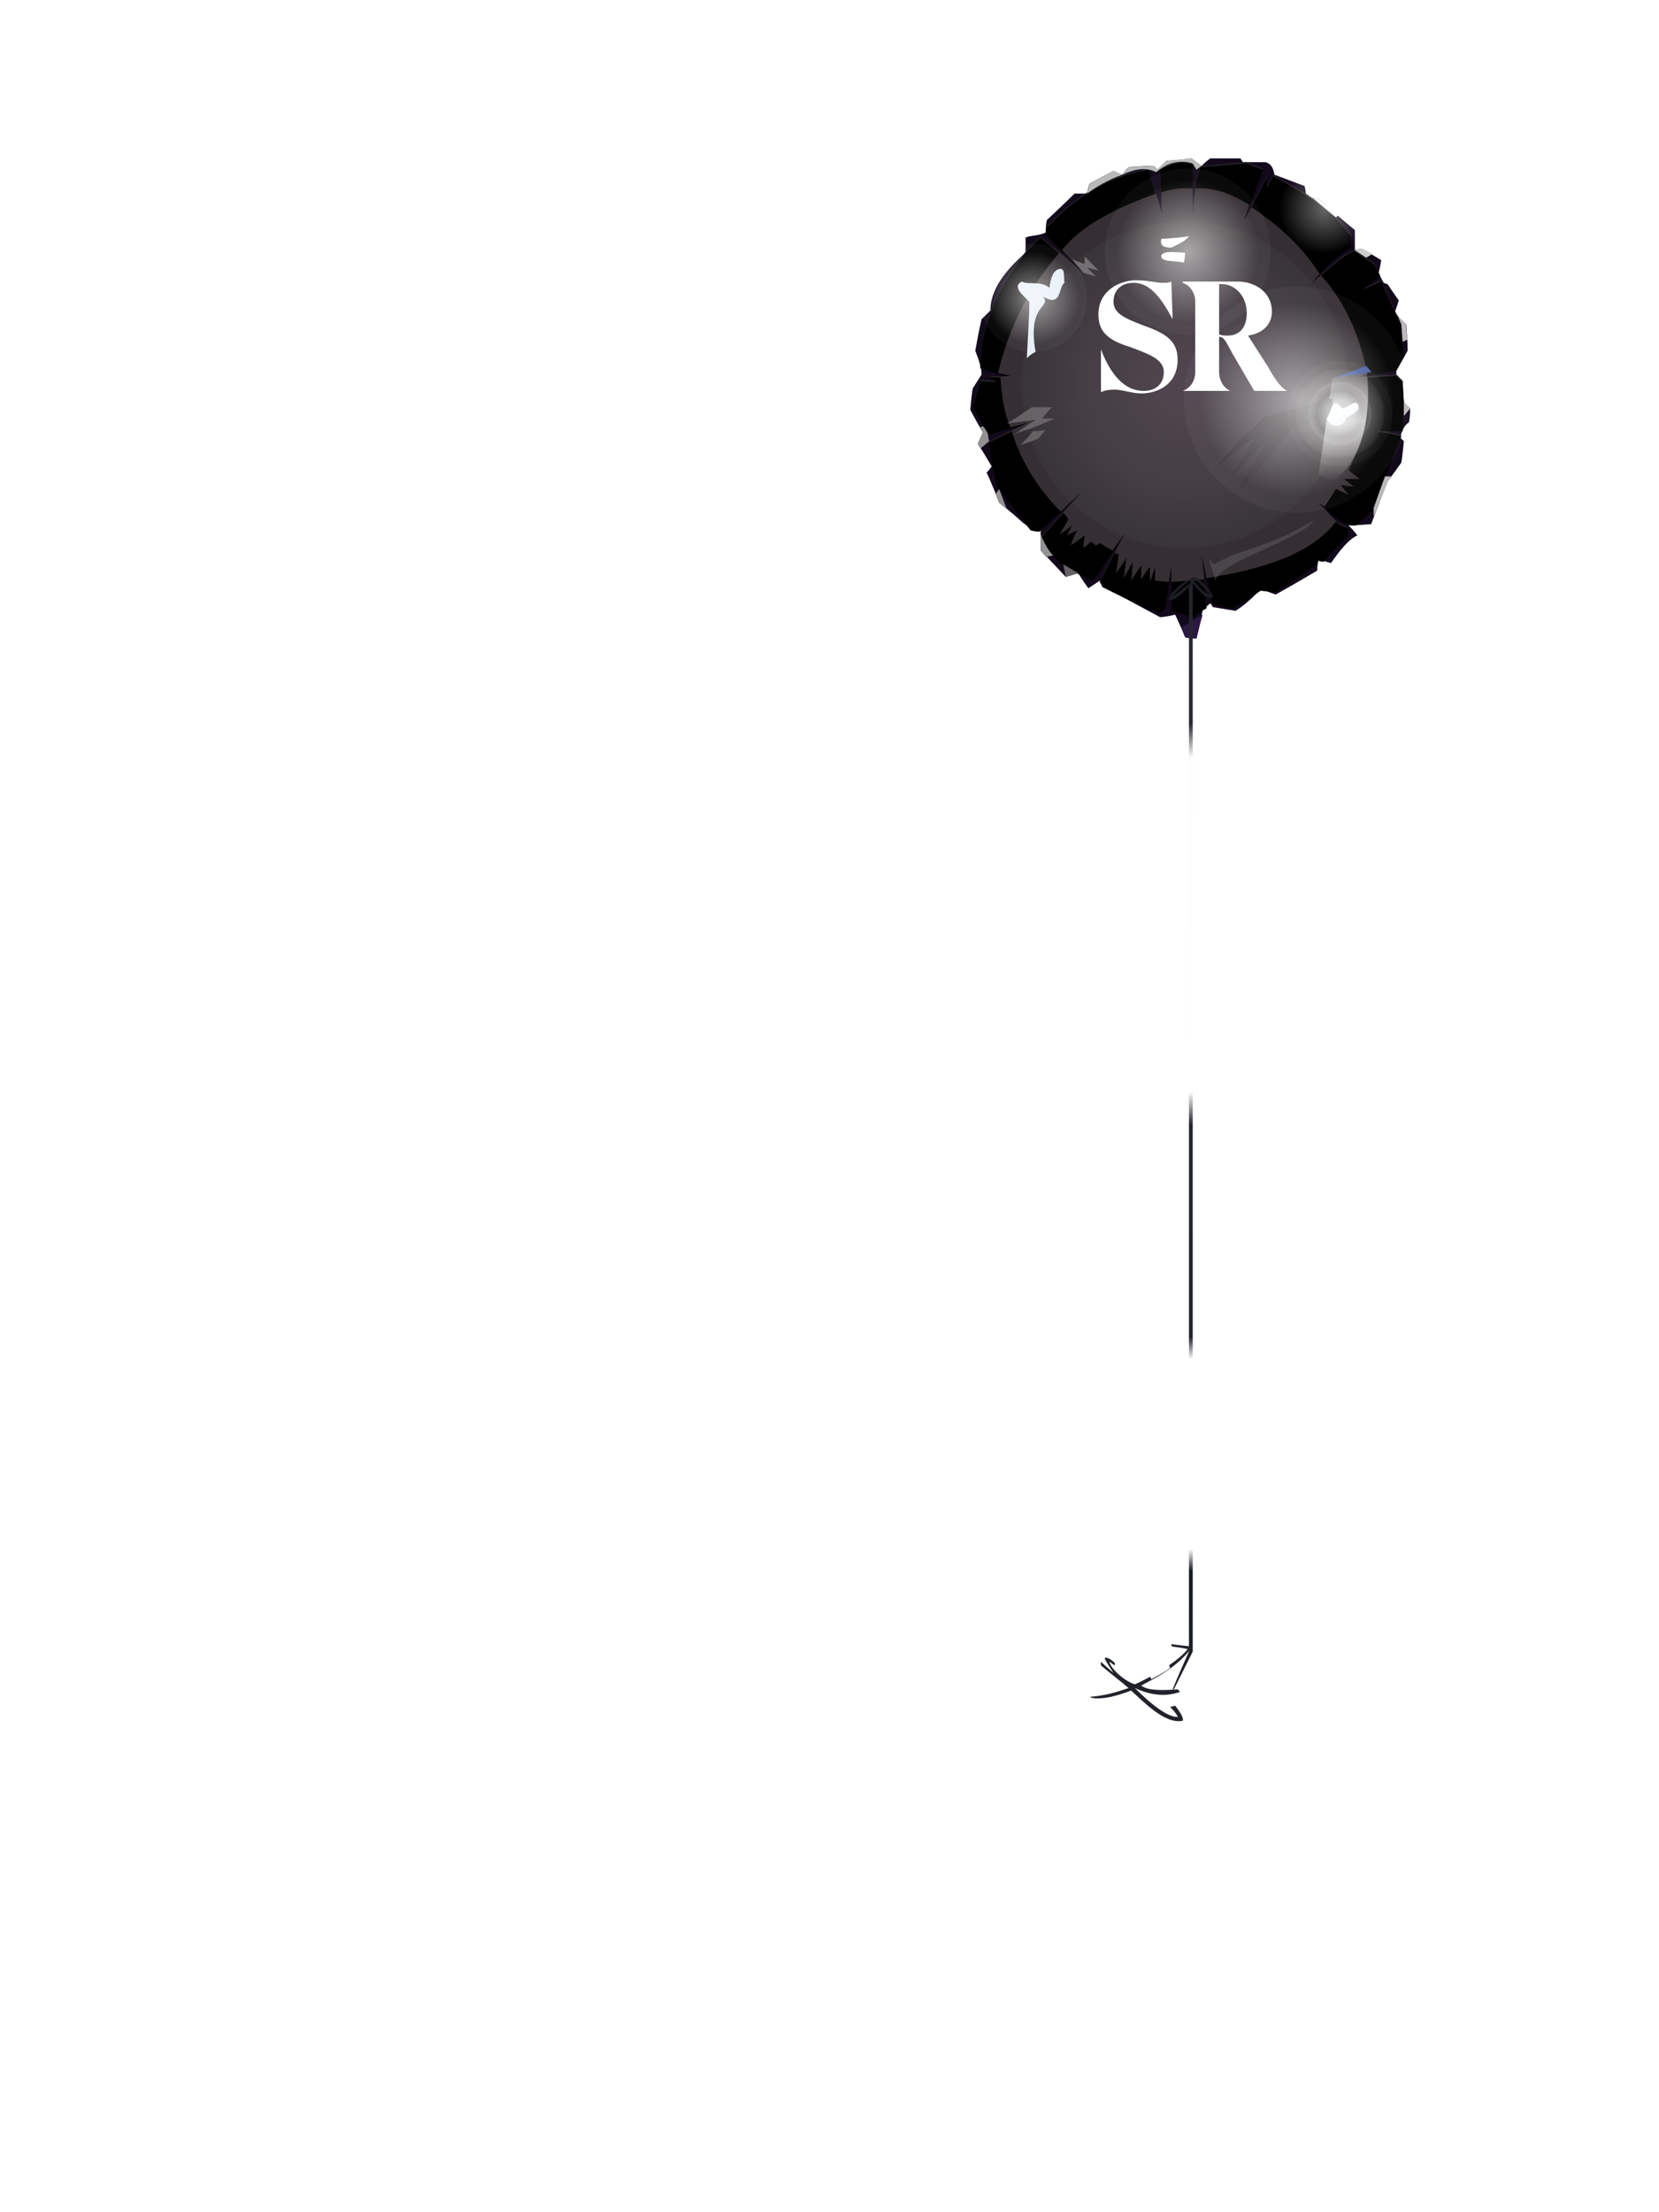 <?xml version="1.0" encoding="UTF-8"?><svg width="1320px" height="1760px" viewBox="0 0 1320 1760" version="1.1" xmlns="http://www.w3.org/2000/svg" xmlns:xlink="http://www.w3.org/1999/xlink"><defs><filter width="204%" height="195%" x="-52%" y="-47%" id="id-72630" filterUnits="objectBoundingBox"><feOffset result="id-72631" in="SourceAlpha" dx="0" dy="35"></feOffset><feGaussianBlur result="id-72632" in="SourceAlpha" stdDeviation="30"></feGaussianBlur><feColorMatrix result="id-72634" in="SourceAlpha" type="matrix" values="0 0 0 0 0 0 0 0 0 0 0 0 0 0 0 0 0 0 0.430 0"></feColorMatrix><feMerge><feMergeNode in="SourceAlpha"></feMergeNode><feMergeNode in="SourceGraphic"></feMergeNode></feMerge></filter><path d=" M 193,356 L 209,359 C 224,350 231,345 231,345 C 240,346 244,346 244,346 L 276,324 C 277,322 277,321 277,321 C 279,322 281,322 281,322 C 294,308 301,301 301,301 C 301,297 301,295 301,295 C 290,293 285,283 277,276 C 287,282 295,294 307,293 C 316,285 321,280 321,280 C 335,242 343,222 343,222 C 330,219 323,218 323,218 C 337,218 344,218 344,218 L 345,196 L 344,179 C 341,176 339,174 339,174 C 318,175 308,176 308,176 C 328,172 339,170 339,170 C 343,162 345,158 345,158 C 343,142 343,134 343,134 C 332,111 327,99 327,99 C 317,103 312,106 312,106 C 321,99 326,95 326,95 C 323,89 322,86 322,86 C 311,78 305,75 305,75 C 295,79 284,90 272,101 C 280,91 288,81 303,72 C 303,66 303,63 303,63 C 289,43 266,29 241,15 C 238,21 236,24 236,24 C 236,19 236,16 236,16 C 224,39 218,51 218,51 C 228,24 233,10 233,10 C 224,7 220,5 220,5 C 196,7 183,8 183,8 C 179,18 178,33 177,50 C 177,21 177,6 177,6 C 168,2 160,6 151,10 C 152,35 153,47 153,47 C 145,22 142,10 142,10 C 107,16 82,34 61,56 C 60,60 60,62 60,62 C 80,82 90,93 90,93 C 68,74 56,64 56,64 C 26,91 7,135 8,168 C 24,173 32,176 32,176 C 21,175 15,175 15,175 C 19,178 21,179 21,179 C 13,179 8,178 8,178 C 4,192 2,198 2,198 C 10,214 14,221 14,221 C 35,215 46,212 46,212 C 25,222 15,227 15,227 C 16,242 19,252 21,262 C 39,285 48,297 48,297 C 52,298 55,298 55,298 C 77,278 88,268 88,268 C 67,291 57,302 57,302 C 61,315 72,327 98,337 L 123,300 L 103,338 C 105,341 105,342 105,342 C 121,350 137,358 151,363 C 154,360 155,359 155,359 C 159,337 160,326 160,326 C 160,349 160,361 160,361 C 171,364 177,366 177,366 C 184,361 188,359 188,359 L 184,318 C 190,344 193,356 193,356 Z" id="id-72637"></path><filter width="101%" height="101%" x="-1%" y="-1%" id="id-72638" filterUnits="objectBoundingBox"><feGaussianBlur result="id-72639" in="SourceAlpha" stdDeviation="2"></feGaussianBlur><feOffset result="id-72640" in="SourceAlpha" dx="0" dy="1"></feOffset><feComposite result="id-72642" in="SourceAlpha" in2="SourceAlpha" operator="arithmetic" k2="-1" k3="1"></feComposite><feColorMatrix in="SourceAlpha" type="matrix" values="0 0 0 0 0 0 0 0 0 0 0 0 0 0 0 0 0 0 0.500 0"></feColorMatrix></filter><path d=" M 193,356 L 209,359 C 224,350 231,345 231,345 C 240,346 244,346 244,346 L 276,324 C 277,322 277,321 277,321 C 279,322 281,322 281,322 C 294,308 301,301 301,301 C 301,297 301,295 301,295 C 290,293 285,283 277,276 C 287,282 295,294 307,293 C 316,285 321,280 321,280 C 335,242 343,222 343,222 C 330,219 323,218 323,218 C 337,218 344,218 344,218 L 345,196 L 344,179 C 341,176 339,174 339,174 C 318,175 308,176 308,176 C 328,172 339,170 339,170 C 343,162 345,158 345,158 C 343,142 343,134 343,134 C 332,111 327,99 327,99 C 317,103 312,106 312,106 C 321,99 326,95 326,95 C 323,89 322,86 322,86 C 311,78 305,75 305,75 C 295,79 284,90 272,101 C 280,91 288,81 303,72 C 303,66 303,63 303,63 C 289,43 266,29 241,15 C 238,21 236,24 236,24 C 236,19 236,16 236,16 C 224,39 218,51 218,51 C 228,24 233,10 233,10 C 224,7 220,5 220,5 C 196,7 183,8 183,8 C 179,18 178,33 177,50 C 177,21 177,6 177,6 C 168,2 160,6 151,10 C 152,35 153,47 153,47 C 145,22 142,10 142,10 C 107,16 82,34 61,56 C 60,60 60,62 60,62 C 80,82 90,93 90,93 C 68,74 56,64 56,64 C 26,91 7,135 8,168 C 24,173 32,176 32,176 C 21,175 15,175 15,175 C 19,178 21,179 21,179 C 13,179 8,178 8,178 C 4,192 2,198 2,198 C 10,214 14,221 14,221 C 35,215 46,212 46,212 C 25,222 15,227 15,227 C 16,242 19,252 21,262 C 39,285 48,297 48,297 C 52,298 55,298 55,298 C 77,278 88,268 88,268 C 67,291 57,302 57,302 C 61,315 72,327 98,337 L 123,300 L 103,338 C 105,341 105,342 105,342 C 121,350 137,358 151,363 C 154,360 155,359 155,359 C 159,337 160,326 160,326 C 160,349 160,361 160,361 C 171,364 177,366 177,366 C 184,361 188,359 188,359 L 184,318 C 190,344 193,356 193,356 Z" id="id-72637"></path><radialGradient cx="50%" cy="50%" r="44%" id="id-72646" fx="50%" fy="50%" gradientTransform=" translate(0.500,0.500) scale(1,0.939) rotate(90) translate(-0.500,-0.500)"><stop stop-color="#51464F" offset="0%"></stop><stop stop-color="#453E44" offset="63%"></stop><stop stop-color="#383437" offset="100%"></stop><stop stop-color="#352F33" offset="100%"></stop></radialGradient><linearGradient x1="50%" y1="0%" x2="50%" y2="100%" id="id-72647"><stop stop-color="#FFFFFF" offset="0%" stop-opacity="0.044"></stop><stop stop-color="#FFFFFF" offset="48%"></stop><stop stop-color="#FFFFFF" offset="100%" stop-opacity="0.026"></stop></linearGradient><linearGradient x1="50%" y1="100%" x2="50%" y2="1%" id="id-72648"><stop stop-color="#383438" offset="1%" stop-opacity="0.416"></stop><stop stop-color="#383437" offset="100%"></stop></linearGradient><radialGradient cx="50%" cy="50%" r="43%" id="id-72649" fx="50%" fy="50%"><stop stop-color="#FFFFFF" offset="0%"></stop><stop stop-color="#FFFFFF" offset="100%" stop-opacity="0.070"></stop></radialGradient><radialGradient cx="50%" cy="50%" r="43%" id="id-72649" fx="50%" fy="50%"><stop stop-color="#FFFFFF" offset="0%"></stop><stop stop-color="#FFFFFF" offset="100%" stop-opacity="0.070"></stop></radialGradient><radialGradient cx="50%" cy="50%" r="43%" id="id-72649" fx="50%" fy="50%"><stop stop-color="#FFFFFF" offset="0%"></stop><stop stop-color="#FFFFFF" offset="100%" stop-opacity="0.070"></stop></radialGradient><radialGradient cx="50%" cy="50%" r="43%" id="id-72652" fx="50%" fy="50%"><stop stop-color="#FFFFFF" offset="0%"></stop><stop stop-color="#FFFFFF" offset="9%" stop-opacity="0.979"></stop><stop stop-color="#FFFFFF" offset="28%" stop-opacity="0.924"></stop><stop stop-color="#FFFFFF" offset="50%" stop-opacity="0.328"></stop><stop stop-color="#FFFFFF" offset="69%" stop-opacity="0.571"></stop><stop stop-color="#FFFFFF" offset="69%" stop-opacity="0.403"></stop><stop stop-color="#FFFFFF" offset="95%" stop-opacity="0.192"></stop><stop stop-color="#FFFFFF" offset="100%" stop-opacity="0.070"></stop></radialGradient><radialGradient cx="50%" cy="50%" r="43%" id="id-72653" fx="50%" fy="50%"><stop stop-color="#FFFFFF" offset="0%"></stop><stop stop-color="#FFFFFF" offset="100%" stop-opacity="0"></stop></radialGradient><linearGradient x1="50%" y1="0%" x2="50%" y2="100%" id="id-72654"><stop stop-color="#21242A" offset="0%"></stop><stop stop-color="#282A30" offset="13%"></stop><stop stop-color="#FCFCFC" offset="16%"></stop><stop stop-color="#FFFFFF" offset="46%"></stop><stop stop-color="#21242A" offset="49%"></stop><stop stop-color="#20232A" offset="68%"></stop><stop stop-color="#FFFFFF" offset="70%"></stop><stop stop-color="#FFFFFF" offset="87%"></stop><stop stop-color="#151921" offset="89%"></stop><stop stop-color="#1F2229" offset="100%"></stop></linearGradient></defs><g transform=" translate(772,89)" id="id-72655"><g filter="url(#id-72630)"><path d=" M 180,384 C 174,384 171,383 171,383 C 166,371 163,365 163,365 C 155,367 151,367 151,367 C 121,351 105,342 105,342 C 104,339 103,338 103,338 C 97,342 94,344 94,344 C 88,336 86,332 86,332 C 79,334 76,335 76,335 C 63,321 56,314 56,314 C 56,304 56,298 56,298 C 50,297 48,297 48,297 C 44,293 42,292 42,292 C 30,281 23,276 23,276 C 17,260 13,252 13,252 C 16,249 17,247 17,247 C 10,235 6,229 6,229 C 9,223 10,220 10,220 C 3,208 0,202 0,202 C 1,190 2,185 2,185 C 7,177 9,174 9,174 C 9,169 7,163 4,155 C 7,138 9,130 9,130 L 16,123 C 16,107 27,92 44,77 C 44,69 44,65 44,65 C 49,63 53,64 60,61 C 60,54 61,51 61,51 C 76,37 83,30 83,30 C 90,30 93,30 93,30 C 94,24 95,22 95,22 C 108,15 114,12 114,12 C 118,14 121,15 121,15 C 124,11 126,9 126,9 C 139,8 146,8 146,8 C 148,10 149,11 149,11 C 154,6 156,4 156,4 C 170,3 176,2 176,2 C 181,6 184,8 184,8 C 188,4 191,2 191,2 C 207,2 215,2 215,2 C 216,4 217,5 217,5 C 229,5 235,5 235,5 C 238,6 241,8 242,15 C 258,21 266,24 266,24 C 267,28 267,30 267,30 C 271,33 273,34 273,34 C 276,34 277,34 277,34 C 296,51 306,59 306,59 C 306,70 306,75 306,75 C 310,74 312,74 312,74 C 322,80 327,83 327,83 C 326,89 325,93 325,93 C 327,98 329,101 329,101 C 331,102 332,102 332,102 C 338,111 341,115 341,115 C 339,121 338,124 338,124 C 339,126 340,127 340,127 C 344,132 347,134 347,134 C 348,148 348,155 348,155 C 342,166 339,171 339,171 C 339,173 339,174 339,174 C 342,177 344,179 344,179 C 344,190 345,196 345,196 C 348,199 350,201 350,201 C 350,208 349,212 349,212 C 346,214 344,217 342,224 C 344,226 345,227 345,227 C 344,238 343,244 343,244 C 336,254 332,259 332,259 C 323,282 319,293 319,293 C 307,294 301,294 301,294 C 306,299 308,302 308,302 C 301,305 294,314 287,324 C 280,322 277,321 277,321 C 276,327 276,330 276,330 C 254,343 243,349 243,349 C 235,346 231,345 231,345 C 225,351 219,357 211,362 C 199,360 193,359 193,359 C 192,357 191,356 191,356 L 185,361 C 182,376 180,384 180,384 Z" fill="#12091B" id="id-72657"></path><g id="id-72658"><use fill="#272427" xlink:href="#id-72637" fill-rule="evenodd"></use><use fill="#000000" fill-opacity="1" xlink:href="#id-72637" filter="url(#id-72638)"></use></g><path d=" M 74,284 C 77,287 78,289 78,289 C 74,297 71,301 71,301 C 78,297 81,294 81,294 C 78,300 77,302 77,302 C 82,299 85,298 85,298 C 81,306 80,310 80,310 C 87,305 91,302 91,302 C 90,309 90,312 90,312 C 94,309 96,307 96,307 C 99,309 100,310 100,310 C 102,309 103,308 103,308 L 113,314 C 120,305 123,300 123,300 C 118,310 115,316 115,316 C 117,317 118,317 118,317 C 117,327 116,332 116,332 C 122,324 124,320 124,320 C 123,331 122,336 122,336 C 127,328 129,323 129,323 C 129,333 128,338 128,338 C 133,330 136,326 136,326 C 136,334 136,337 136,337 C 140,330 143,327 143,327 C 143,335 143,339 143,339 C 146,331 147,327 147,327 C 147,335 147,338 147,338 L 158,339 C 159,331 160,327 160,327 C 160,335 160,339 160,339 L 186,337 C 185,324 184,318 184,318 C 187,330 188,336 188,336 C 231,329 270,318 291,291 C 282,281 277,276 277,276 C 280,278 282,279 282,279 C 288,270 291,265 291,265 C 298,268 301,270 301,270 C 297,265 295,262 295,262 C 302,263 305,263 305,263 C 300,259 297,257 297,257 C 306,257 310,257 310,257 C 304,253 301,250 301,250 C 312,228 319,204 316,175 L 308,176 C 313,175 316,174 316,174 C 310,144 299,117 279,95 C 274,99 272,101 272,101 C 276,96 278,94 278,94 C 262,69 243,54 224,41 C 220,48 218,51 218,51 C 221,43 222,39 222,39 C 210,32 198,25 179,26 C 177,42 177,50 177,50 C 177,34 177,26 177,26 C 168,25 159,27 152,29 C 152,41 153,47 153,47 C 149,35 148,30 148,30 C 111,43 86,58 73,75 C 84,87 90,93 90,93 C 77,82 71,77 71,77 C 44,108 30,140 22,173 C 29,174 32,175 32,175 C 26,175 24,176 24,176 C 25,191 27,205 32,216 C 41,214 46,212 46,212 C 37,217 33,219 33,219 C 40,242 53,264 72,283 L 88,268 C 78,279 74,284 74,284 Z" fill="url(#id-72646)" id="id-72662"></path><path d=" M 40,230 C 47,223 50,219 50,219 C 57,219 60,218 60,218 L 54,225 C 44,229 40,230 40,230 Z" fill="#939193" opacity="0.508" id="id-72663"></path><path d=" M 36,221 C 44,218 48,217 48,217 C 61,212 67,209 67,209 C 60,209 57,209 57,209 C 62,203 65,200 65,200 C 55,200 49,200 49,200 C 36,209 29,213 29,213 L 52,210 C 41,217 36,221 36,221 Z" fill="#939193" opacity="0.508" id="id-72664"></path><path d=" M 315,168 C 297,174 288,177 288,177 C 281,229 277,254 277,254 L 290,258 C 311,241 320,211 315,168 Z" fill="url(#id-72647)" opacity="0.642" id="id-72665"></path><path d=" M 45,161 C 49,157 52,156 52,156 C 45,117 65,121 58,112 C 73,121 70,104 75,101 C 74,97 76,89 71,90 C 66,91 64,97 63,105 C 56,99 47,103 41,100 C 33,104 42,111 47,116 C 47,127 46,142 45,161 Z" fill="#E5EDF7" id="id-72666"></path><path d=" M 81,82 C 87,85 91,86 91,86 C 91,82 91,80 91,80 C 98,87 102,91 102,91 C 96,90 93,89 93,89 L 100,96 L 90,93 C 84,86 81,82 81,82 Z" fill="#BCB9BC" opacity="0.444" id="id-72667"></path><path d=" M 171,77 C 164,77 155,75 152,79 C 151,85 163,83 170,85 C 171,80 171,77 171,77 Z" fill="#FFFFFF" id="id-72668"></path><path d=" M 152,66 C 151,71 153,73 160,73 C 166,70 171,68 174,64 C 159,66 152,66 152,66 Z" fill="#FFFFFF" id="id-72669"></path><path d=" M 288,193 C 289,202 289,206 289,206 C 268,213 257,216 257,216 C 231,248 217,264 217,264 C 214,264 213,264 213,264 C 229,239 237,227 237,227 C 218,245 208,254 208,254 C 221,233 227,223 227,223 C 205,240 194,249 194,249 L 218,222 C 225,218 229,213 233,208 L 288,193 Z" fill="url(#id-72648)" id="id-72670"></path><path d=" M 195,338 C 192,327 190,321 190,321 C 193,324 194,325 194,325 C 213,313 240,311 273,290 C 266,304 198,323 195,338 Z" fill="#757575" opacity="0.334" id="id-72671"></path><path d=" M 289,197 C 293,196 294,199 296,201 C 300,201 309,191 309,201 C 307,205 302,206 299,209 C 296,218 285,215 284,209 C 287,201 289,197 289,197 Z" fill="#F6FAFE" id="id-72672"></path><path d=" M 315,167 C 318,170 319,172 319,172 L 292,176 C 307,170 315,167 315,167 Z" fill="#334D99" id="id-72673"></path><path d=" M 93,30 L 95,22 L 114,12 L 121,15 L 126,9 L 146,8 L 149,11 L 156,4 L 176,2 C 181,6 184,8 184,8 L 180,11 C 178,8 177,6 177,6 C 167,3 157,5 148,13 C 140,9 132,10 121,15 C 110,19 101,24 93,30 Z" fill="#B9B9B9" id="id-72674"></path><path d=" M 273,34 C 276,34 277,34 277,34 C 287,43 293,47 293,47 L 291,49 C 285,44 279,39 273,34 Z" fill="#FDFDFD" id="id-72675"></path><path d=" M 306,75 C 310,74 312,74 312,74 C 317,76 320,78 320,78 L 315,81 L 306,75 Z" fill="#CDCDCD" id="id-72676"></path><path d=" M 185,365 L 168,375 L 171,383 L 180,384 C 183,371 185,365 185,365 Z" fill="#2D1843" id="id-72677"></path><path d=" M 340,127 C 344,132 347,134 347,134 C 347,142 348,146 348,146 L 344,148 L 343,134 L 340,127 Z" fill="#BCB9BC" id="id-72678"></path><polygon points="345 207 350 201 345 196" fill="#BCB9BC" id="id-72679"></polygon><path d=" M 321,287 C 321,283 321,280 321,280 C 327,263 330,255 330,255 L 336,255 L 332,259 L 321,287 Z" fill="#BCB9BC" id="id-72680"></path><path d=" M 86,332 C 79,334 76,335 76,335 L 74,325 L 86,332 Z" fill="#656265" id="id-72681"></path><path d=" M 66,318 L 60,319 L 56,314 L 56,301 C 59,309 63,315 66,318 Z" fill="#939193" id="id-72682"></path><path d=" M 23,276 C 21,271 20,269 20,269 C 22,267 23,265 23,265 L 29,281 C 25,278 23,276 23,276 Z" fill="#939193" id="id-72683"></path><path d=" M 6,229 L 8,233 L 15,227 C 14,223 14,221 14,221 C 12,217 10,215 10,215 L 8,216 L 10,220 C 8,226 6,229 6,229 Z" fill="#939193" id="id-72684"></path><circle cx="50" cy="113" r="43" fill="url(#id-72649)" opacity="0.552" id="id-72685"></circle><circle cx="173" cy="76" r="66" fill="url(#id-72649)" opacity="0.552" id="id-72685"></circle><circle cx="260" cy="194" r="90" fill="url(#id-72649)" opacity="0.552" id="id-72685"></circle><circle cx="294" cy="205" r="42" fill="url(#id-72652)" opacity="0.552" id="id-72688"></circle><circle cx="282" cy="42" r="42" fill="url(#id-72653)" opacity="0.401" id="id-72689"></circle></g><g transform=" translate(95,370)" id="id-72690"><path d=" M 65,849 C 65,851 66,851 66,851 C 74,852 78,853 78,853 C 72,861 54,873 36,881 C 26,878 15,866 16,863 C 18,865 20,866 20,866 C 20,864 20,864 20,864 C 18,862 14,859 12,860 C 12,861 13,863 19,872 C 12,866 9,863 9,863 C 9,865 9,866 9,866 C 16,872 24,878 31,884 C 22,887 13,890 0,891 C 2,892 3,892 3,892 C 12,893 22,890 33,886 C 43,895 60,913 74,910 C 75,908 72,903 68,898 C 65,899 64,899 64,899 C 68,903 70,906 70,907 C 63,907 52,900 36,884 C 49,890 61,891 72,887 C 71,886 70,885 70,885 C 57,886 46,886 41,882 C 54,875 69,868 82,851 C 71,850 65,849 65,849 Z" fill="#20232A" id="id-72691"></path><path d=" M 48,875 C 49,876 49,877 49,877 C 54,874 59,872 64,868 L 63,865 C 53,871 48,875 48,875 Z" fill="#FFFFFF" id="id-72692"></path><path d=" M 66,885 C 67,885 67,885 67,885 C 77,865 82,855 82,855 C 82,289 82,5 82,5 C 80,6 79,6 79,6 L 79,855 C 70,875 66,885 66,885 Z" fill="url(#id-72654)" id="id-72693"></path><path d=" M 86,1 C 91,5 98,13 98,16 C 94,18 89,14 82,5 C 82,7 81,8 81,8 L 80,7 C 73,14 66,20 63,18 C 63,15 69,7 81,1 C 82,0 84,0 86,1 Z M 80,3 C 79,3 70,10 66,16 C 68,14 72,11 80,5 C 80,3 80,3 80,3 Z M 83,3 C 89,11 94,15 96,14 C 94,11 91,8 88,6 L 87,5 L 87,5 L 87,4 C 86,4 86,4 85,3 L 85,3 L 85,3 C 85,3 84,3 83,3 Z" fill="#1C1E22" id="id-72694"></path></g><g transform=" translate(102,134)" fill="#FFFFFF" id="id-72695"><path d=" M 13,87 C 7,87 4,88 2,89 L 2,55 L 2,55 C 7,68 17,88 36,88 C 45,88 52,83 52,73 C 52,63 41,59 25,53 C 5,47 0,39 0,27 C 0,8 17,0 30,0 C 40,0 45,2 52,2 C 54,2 56,2 58,1 L 59,31 L 59,31 C 49,12 40,2 28,2 C 19,2 12,7 12,17 C 12,26 20,30 36,36 C 53,42 63,48 63,63 C 63,83 47,90 34,90 C 27,90 19,87 13,87 Z" id="id-72696"></path><path d=" M 150,88 L 150,88 L 124,88 L 107,59 C 101,48 100,45 96,45 L 96,73 C 96,80 100,86 105,88 L 105,88 L 67,88 L 67,88 C 73,86 77,80 77,73 L 77,17 C 77,10 73,4 67,2 L 67,1 L 111,1 C 124,1 138,9 138,25 C 138,34 132,42 119,44 L 135,69 C 141,80 146,86 150,88 Z M 96,3 L 96,43 C 98,44 100,44 103,44 C 111,44 118,39 118,26 C 118,13 109,3 98,3 L 96,3 L 96,3 Z" id="id-72697" fill-rule="nonzero"></path></g></g></svg>